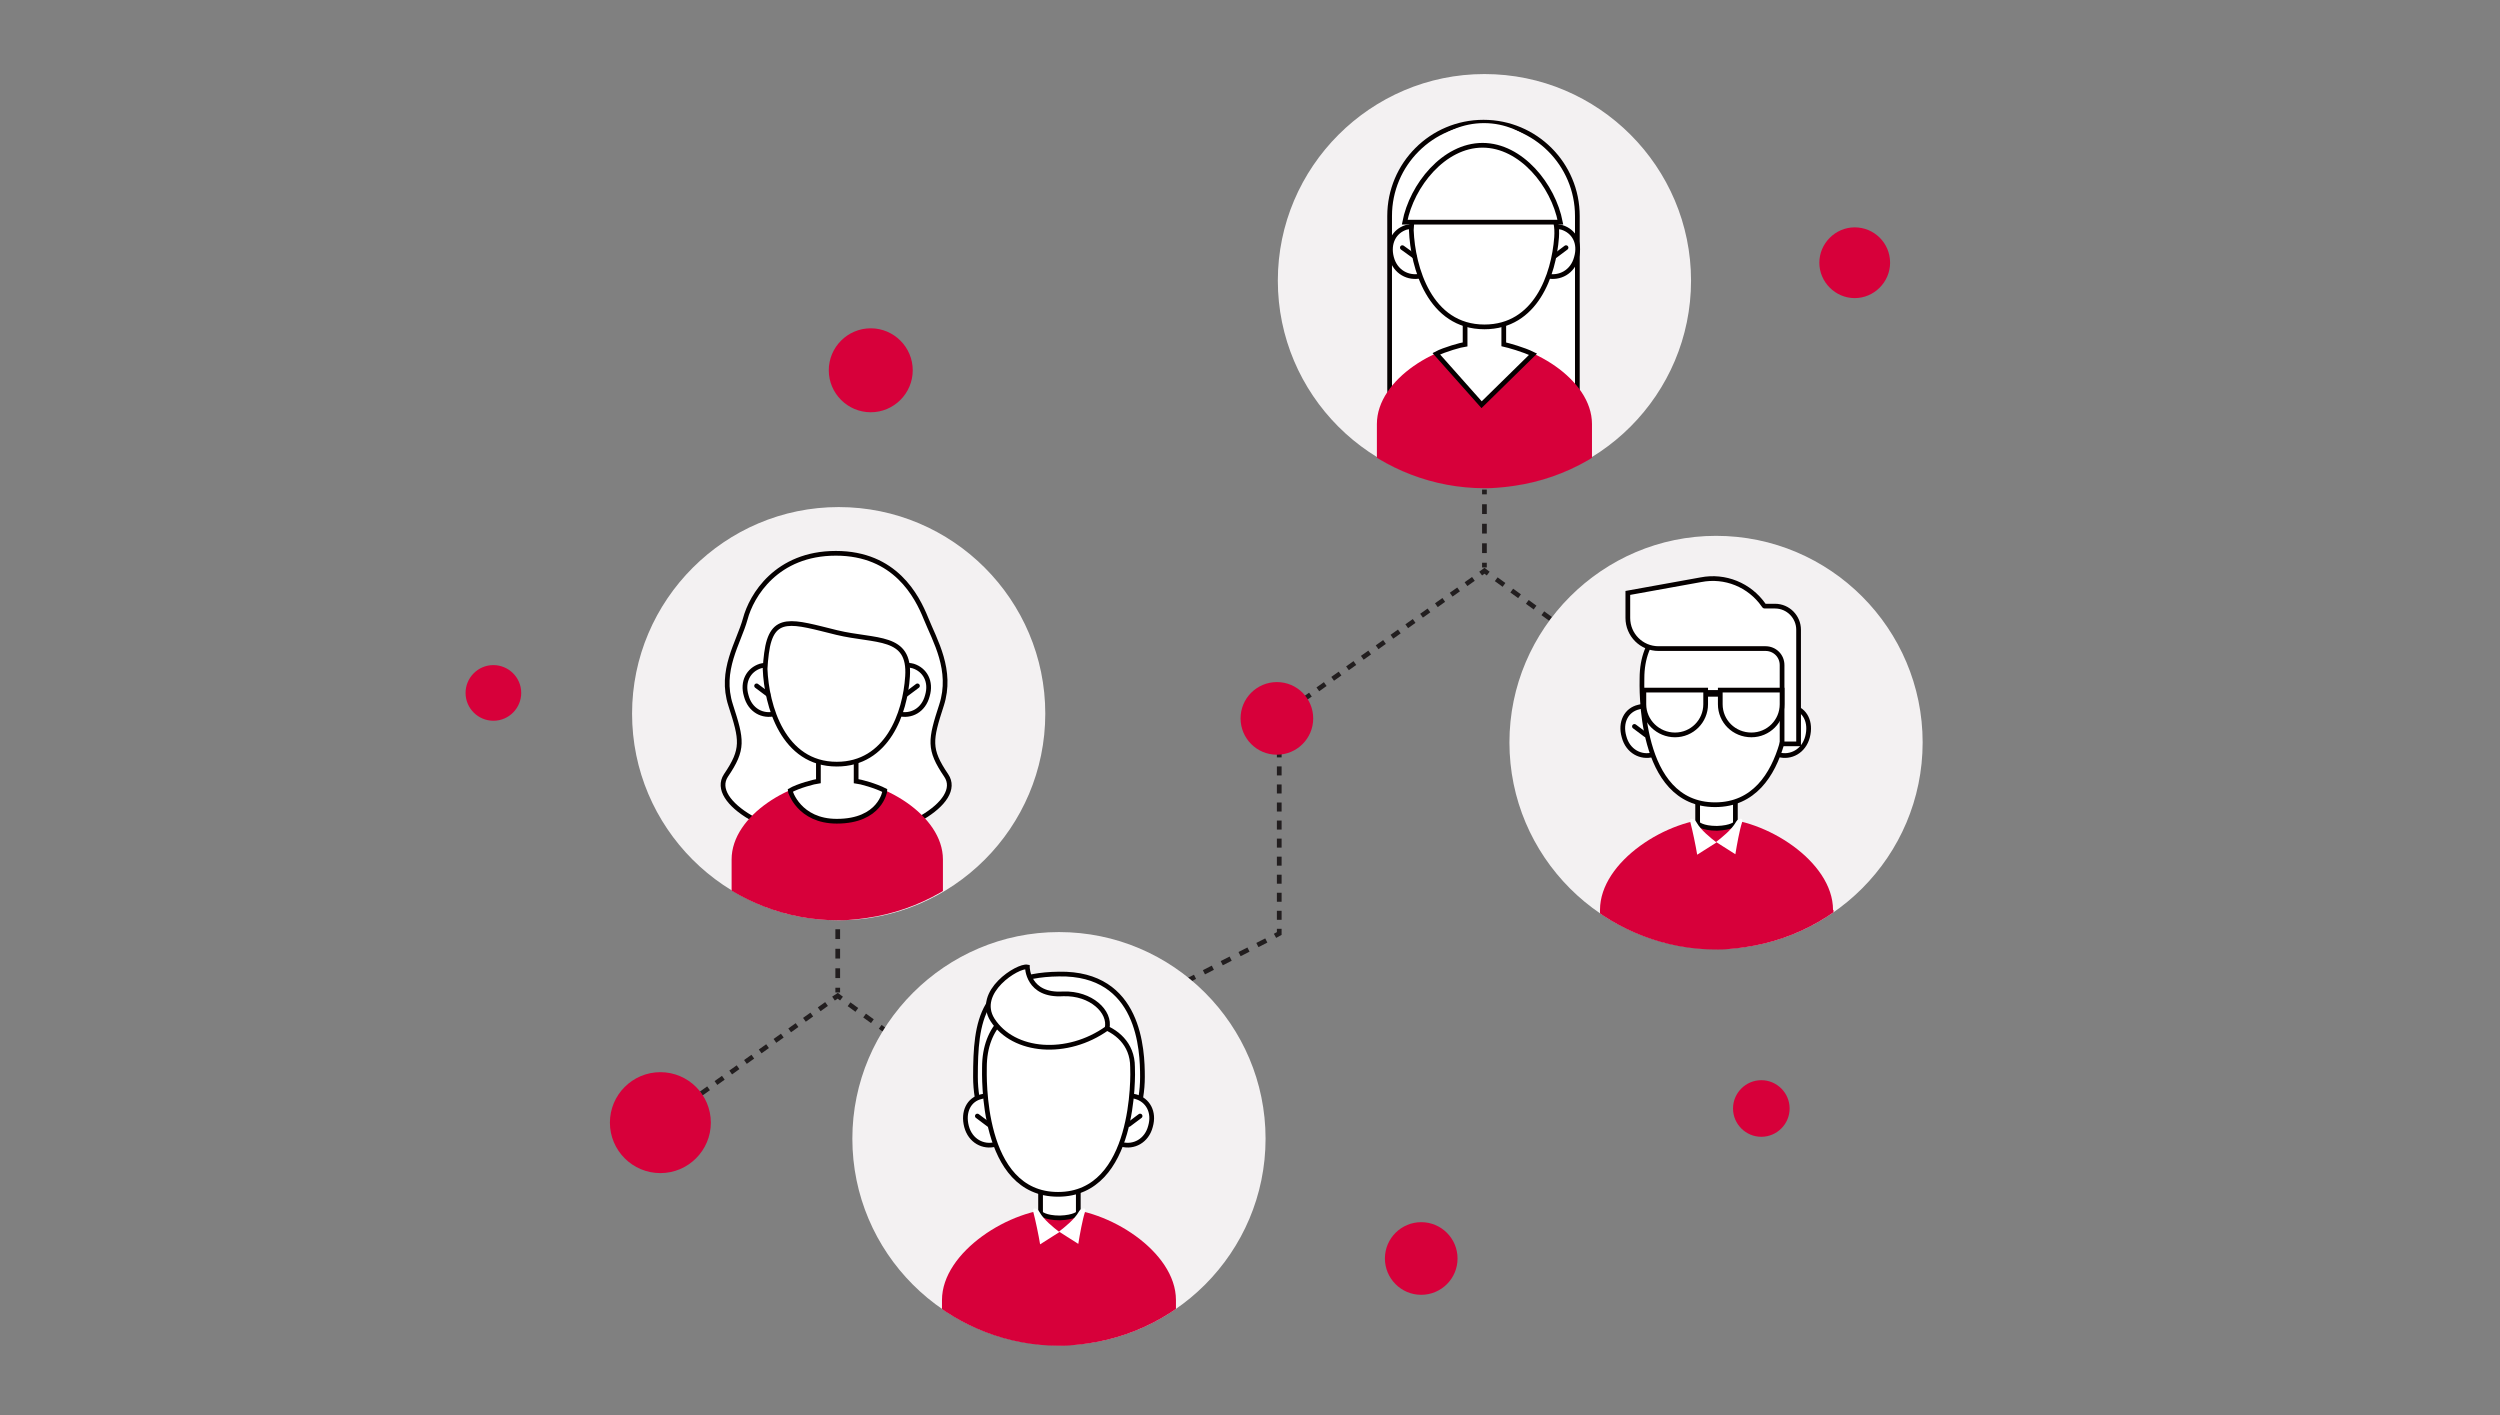<?xml version="1.0" encoding="utf-8"?>
<!-- Generator: Adobe Illustrator 28.1.0, SVG Export Plug-In . SVG Version: 6.00 Build 0)  -->
<svg version="1.1" id="レイヤー_1" xmlns="http://www.w3.org/2000/svg" xmlns:xlink="http://www.w3.org/1999/xlink" x="0px"
	 y="0px" viewBox="0 0 530 300" enable-background="new 0 0 530 300" xml:space="preserve">
<rect x="0" y="0" width="530" height="300" fill="#808080" stroke="none"/>
<g>
	<g>
		<g>
			<line fill="none" stroke="#221E1F" stroke-miterlimit="10" x1="177.6" y1="193.9" x2="177.6" y2="194.9"/>
			
				<line fill="none" stroke="#221E1F" stroke-miterlimit="10" stroke-dasharray="2.07,2.07" x1="177.6" y1="197" x2="177.6" y2="208.4"/>
			<line fill="none" stroke="#221E1F" stroke-miterlimit="10" x1="177.6" y1="209.4" x2="177.6" y2="210.4"/>
		</g>
	</g>
	<g>
		<g>
			<line fill="none" stroke="#221E1F" stroke-miterlimit="10" x1="140" y1="238" x2="140.8" y2="237.4"/>
			
				<line fill="none" stroke="#221E1F" stroke-miterlimit="10" stroke-dasharray="1.921,1.921" x1="142.4" y1="236.3" x2="176" y2="212.3"/>
			<polyline fill="none" stroke="#221E1F" stroke-miterlimit="10" points="176.7,211.7 177.6,211.1 178.4,211.7 			"/>
			
				<line fill="none" stroke="#221E1F" stroke-miterlimit="10" stroke-dasharray="2.038,2.038" x1="180" y1="212.9" x2="205.6" y2="231.5"/>
			<line fill="none" stroke="#221E1F" stroke-miterlimit="10" x1="206.4" y1="232.1" x2="207.2" y2="232.7"/>
		</g>
	</g>
	<g>
		<g>
			<line fill="none" stroke="#221E1F" stroke-miterlimit="10" x1="314.7" y1="103.8" x2="314.7" y2="104.8"/>
			
				<line fill="none" stroke="#221E1F" stroke-miterlimit="10" stroke-dasharray="2.07,2.07" x1="314.7" y1="106.9" x2="314.7" y2="118.3"/>
			<line fill="none" stroke="#221E1F" stroke-miterlimit="10" x1="314.7" y1="119.3" x2="314.7" y2="120.3"/>
		</g>
	</g>
	<g>
		<g>
			<line fill="none" stroke="#221E1F" stroke-miterlimit="10" x1="270.7" y1="152.3" x2="271.5" y2="151.8"/>
			
				<line fill="none" stroke="#221E1F" stroke-miterlimit="10" stroke-dasharray="1.926,1.926" x1="273.1" y1="150.6" x2="313.1" y2="122.2"/>
			<polyline fill="none" stroke="#221E1F" stroke-miterlimit="10" points="313.9,121.6 314.7,121 315.5,121.6 			"/>
			
				<line fill="none" stroke="#221E1F" stroke-miterlimit="10" stroke-dasharray="2.038,2.038" x1="317.2" y1="122.8" x2="342.7" y2="141.4"/>
			<line fill="none" stroke="#221E1F" stroke-miterlimit="10" x1="343.5" y1="142" x2="344.3" y2="142.6"/>
		</g>
	</g>
	<g>
		<g>
			<line fill="none" stroke="#221E1F" stroke-miterlimit="10" x1="241.1" y1="213.3" x2="242" y2="212.9"/>
			
				<line fill="none" stroke="#221E1F" stroke-miterlimit="10" stroke-dasharray="2.12,2.12" x1="243.9" y1="211.9" x2="269.4" y2="198.9"/>
			<polyline fill="none" stroke="#221E1F" stroke-miterlimit="10" points="270.3,198.4 271.2,197.9 271.2,196.9 			"/>
			
				<line fill="none" stroke="#221E1F" stroke-miterlimit="10" stroke-dasharray="1.913,1.913" x1="271.2" y1="195" x2="271.2" y2="157.7"/>
			<line fill="none" stroke="#221E1F" stroke-miterlimit="10" x1="271.2" y1="156.8" x2="271.2" y2="155.8"/>
		</g>
	</g>
	<g>
		<path fill="#F3F1F2" d="M363.8,201.2c-24.2,0-43.8-19.7-43.8-43.8s19.7-43.8,43.8-43.8c24.2,0,43.8,19.7,43.8,43.8
			S388,201.2,363.8,201.2z"/>
		<g>
			<defs>
				<path id="SVGID_1_" d="M363.8,113.8c-0.9,0-1.8,0-2.6,0.1c-1.2,0.1-2.4,0.2-3.6,0.4c-11.6,1.7-21.8,7.7-28.8,17.1
					c-7,9.3-9.9,20.8-8.3,32.4c3.1,21.4,21.7,37.5,43.3,37.5c0,0,0,0,0,0c0.9,0,1.8,0,2.6-0.1c1.2-0.1,2.4-0.2,3.6-0.4
					c11.1-1.6,21.1-7.4,28.2-16.3l0.7-0.9c7-9.3,9.9-20.8,8.2-32.3c-1.6-11.5-7.7-21.8-17.1-28.8
					C382.5,116.9,373.2,113.8,363.8,113.8z"/>
			</defs>
			<clipPath id="SVGID_00000092432799099406930480000014932817789495275705_">
				<use xlink:href="#SVGID_1_"  overflow="visible"/>
			</clipPath>
			<g clip-path="url(#SVGID_00000092432799099406930480000014932817789495275705_)">
				<path fill="#D7003A" d="M388.6,192.9c0-10.3-14.4-19.4-24.7-19.4s-24.7,9.1-24.7,19.4v15.9h49.5V192.9z"/>
				<path fill="#FFFFFF" stroke="#050000" stroke-linecap="round" stroke-miterlimit="10" d="M367.9,174.6v-10.5c0-2.2-1.8-4-4-4
					s-4,1.8-4,4v10.5c0,0,0.9,1,4.1,1C367.1,175.5,367.9,174.6,367.9,174.6z"/>
				<path fill="none" stroke="#E4825C" stroke-miterlimit="10" d="M363.4,171.8"/>
				<path fill="#FFFFFF" stroke="#050000" stroke-linecap="round" stroke-miterlimit="10" d="M383.2,156.2c-0.8,3.1-3.6,4.5-6.1,3.8
					c-2.5-0.7-3.9-3.2-3.1-6.3s3.6-4.5,6.1-3.8C382.7,150.5,384,153.1,383.2,156.2z"/>
				<path fill="#FFFFFF" stroke="#050000" stroke-linecap="round" stroke-miterlimit="10" d="M344.3,156.2c0.8,3.1,3.6,4.5,6.1,3.8
					c2.5-0.7,3.9-3.2,3.1-6.3s-3.6-4.5-6.1-3.8C344.8,150.5,343.4,153.1,344.3,156.2z"/>
				<line fill="none" stroke="#050000" stroke-linecap="round" stroke-miterlimit="10" x1="378.6" y1="155.8" x2="381" y2="154"/>
				<line fill="none" stroke="#050000" stroke-linecap="round" stroke-miterlimit="10" x1="348.9" y1="155.8" x2="346.5" y2="154"/>
				<path fill="#FFFFFF" d="M369.2,173.6c0.3,0.1,0.2,0.6,0.1,0.8c-0.5,1.5-1.1,4.8-1.4,6.7l-4.1-2.6c1.3-1,3.3-2.6,4.2-4.2
					C368.4,173.6,368.9,173.5,369.2,173.6L369.2,173.6z"/>
				<path fill="#FFFFFF" d="M358.5,173.6c0.1,0,0.1,0,0.2,0c0.3,0,0.7,0.2,1,0.8c0.9,1.6,2.9,3.2,4.2,4.2l-4.1,2.6
					c-0.3-1.9-1-5.2-1.4-6.7C358.3,174.2,358.2,173.7,358.5,173.6L358.5,173.6z"/>
				<path fill="#FFFFFF" stroke="#050000" stroke-linecap="round" stroke-miterlimit="10" d="M363.6,170.6
					c-16.5,0-15.5-25.4-15.5-26.8c0-8.7,5.6-13.4,12.6-13.4c6.9,0,10.2,2.7,11.8,4.6c3.4,1,7,3.8,7,8.8
					C379.5,145.2,380.1,170.6,363.6,170.6L363.6,170.6z"/>
				<path fill="#FFFFFF" stroke="#050000" stroke-linecap="round" stroke-miterlimit="10" d="M373.9,128.3c0.1,0.1,0.1,0.2,0.2,0.2
					h2.2c2.8,0,5,2.3,5,5v24.2h-3.5V141c0-2-1.6-3.5-3.5-3.5h-2.1h-17.4h-3.2c-3.6,0-6.5-2.9-6.5-6.5v-5.3l15.5-2.8
					C365.7,121.9,370.9,124,373.9,128.3z"/>
				<g>
					<g>
						<rect x="360.1" y="146.3" fill="#050000" width="5.3" height="1.4"/>
					</g>
					<path fill="#FFFFFF" stroke="#050000" stroke-linecap="round" stroke-miterlimit="10" d="M364.7,149.3v-3h13.1v3
						c0,3.6-2.9,6.5-6.5,6.5C367.6,155.8,364.7,152.9,364.7,149.3z"/>
					<path fill="#FFFFFF" stroke="#050000" stroke-linecap="round" stroke-miterlimit="10" d="M348.5,149.3v-3h13.1v3
						c0,3.6-2.9,6.5-6.5,6.5S348.5,152.9,348.5,149.3z"/>
				</g>
			</g>
		</g>
	</g>
	<g>
		<g>
			<path fill="#F3F1F2" d="M224.5,285.2c-24.2,0-43.8-19.7-43.8-43.8s19.7-43.8,43.8-43.8c24.2,0,43.8,19.7,43.8,43.8
				S248.7,285.2,224.5,285.2z"/>
		</g>
		<g>
			<defs>
				<path id="SVGID_00000170240660667923995070000017773710366337493674_" d="M224.5,197.6c-0.9,0-1.8,0-2.6,0.1
					c-1.2,0.1-2.4,0.2-3.6,0.4c-11.6,1.7-21.8,7.8-28.9,17.2c-7,9.4-9.9,20.9-8.3,32.4c3.1,21.4,21.7,37.6,43.4,37.6c0,0,0,0,0,0
					c0.9,0,1.8,0,2.6-0.1c1.2-0.1,2.4-0.2,3.6-0.4c11.1-1.6,21.1-7.4,28.3-16.3l0.7-0.9c7-9.3,9.9-20.9,8.3-32.4
					c-1.7-11.6-7.7-21.8-17.1-28.9C243.2,200.8,233.9,197.6,224.5,197.6z"/>
			</defs>
			<clipPath id="SVGID_00000170246286923040256480000013696815993728891793_">
				<use xlink:href="#SVGID_00000170240660667923995070000017773710366337493674_"  overflow="visible"/>
			</clipPath>
			<g clip-path="url(#SVGID_00000170246286923040256480000013696815993728891793_)">
				<path fill="#FFFFFF" stroke="#050000" stroke-linecap="round" stroke-miterlimit="10" d="M206.8,228.3
					c0,11.7,7.5,21.2,17.7,21.2s17.7-9.5,17.7-21.2c0-5.6-0.5-22.1-17.7-21.8C207.9,206.7,206.8,216.6,206.8,228.3z"/>
				<path fill="#D7003A" d="M249.3,275.6c0-10.3-14.5-19.4-24.8-19.4s-24.8,9.2-24.8,19.4v12.8h49.6V275.6z"/>
				<path fill="#FFFFFF" stroke="#050000" stroke-linecap="round" stroke-miterlimit="10" d="M228.6,257.2v-10.5c0-2.2-1.8-4-4-4
					c-2.2,0-4,1.8-4,4v10.5c0,0,0.9,1,4.1,1C227.8,258.1,228.6,257.2,228.6,257.2z"/>
				<path fill="none" stroke="#E4825C" stroke-miterlimit="10" d="M224.1,254.5"/>
				<path fill="#FFFFFF" stroke="#050000" stroke-linecap="round" stroke-miterlimit="10" d="M243.9,238.8c-0.8,3.1-3.6,4.5-6.1,3.8
					c-2.5-0.7-3.9-3.2-3.1-6.3c0.8-3.1,3.6-4.5,6.1-3.8S244.8,235.7,243.9,238.8z"/>
				<path fill="#FFFFFF" stroke="#050000" stroke-linecap="round" stroke-miterlimit="10" d="M204.9,238.8c0.8,3.1,3.6,4.5,6.1,3.8
					c2.5-0.7,3.9-3.2,3.1-6.3c-0.8-3.1-3.6-4.5-6.1-3.8C205.4,233.1,204.1,235.7,204.9,238.8z"/>
				
					<line fill="none" stroke="#050000" stroke-linecap="round" stroke-miterlimit="10" x1="239.3" y1="238.4" x2="241.7" y2="236.6"/>
				
					<line fill="none" stroke="#050000" stroke-linecap="round" stroke-miterlimit="10" x1="209.6" y1="238.4" x2="207.2" y2="236.6"/>
				<path fill="#FFFFFF" stroke="#050000" stroke-linecap="round" stroke-miterlimit="10" d="M224.3,253.2
					c-16.5,0-15.6-25.5-15.6-26.9c0-8.8,5.6-13.5,12.6-13.5c6.9,0,10.2,2.7,11.8,4.6c3.4,1,7,3.8,7,8.8
					C240.2,227.8,240.8,253.2,224.3,253.2L224.3,253.2z"/>
				<path fill="#FFFFFF" stroke="#050000" stroke-linecap="round" stroke-miterlimit="10" d="M234.7,218c-8.4,6-19.8,5.2-24.3-1.8
					c-3.7-5.9,5.4-11.6,7.4-11.2c0,0,0,6.2,7.6,5.7C231.3,210.5,235.5,214.5,234.7,218"/>
				<path fill="#FFFFFF" d="M229.9,256.2c0.3,0.1,0.2,0.6,0.1,0.8c-0.5,1.5-1.1,4.8-1.4,6.7l-4.1-2.6c1.3-1,3.3-2.6,4.2-4.2
					C229.1,256.2,229.6,256.1,229.9,256.2L229.9,256.2z"/>
				<path fill="#FFFFFF" d="M219.2,256.2c0.1,0,0.1,0,0.2,0c0.3,0,0.7,0.2,1,0.8c0.9,1.6,2.9,3.2,4.2,4.2l-4.1,2.6
					c-0.3-1.9-1-5.2-1.4-6.7C219,256.9,218.9,256.4,219.2,256.2L219.2,256.2z"/>
			</g>
		</g>
	</g>
	<g>
		<g>
			<g>
				<path fill="#F3F1F2" d="M177.8,195.1c-24.2,0-43.8-19.7-43.8-43.8s19.7-43.8,43.8-43.8c24.2,0,43.8,19.7,43.8,43.8
					S202,195.1,177.8,195.1z"/>
			</g>
		</g>
		<g>
			<defs>
				<path id="SVGID_00000004542695980903337440000001944569258182993824_" d="M177.6,107.4c-0.9,0-1.8,0-2.6,0.1
					c-1.2,0.1-2.4,0.2-3.6,0.4c-11.6,1.7-21.8,7.8-28.9,17.2c-7,9.4-9.9,20.9-8.3,32.4c3.1,21.4,21.7,37.6,43.4,37.6c0,0,0,0,0,0
					c0.9,0,1.8,0,2.6-0.1c1.2-0.1,2.4-0.2,3.6-0.4c11.1-1.6,21.1-7.4,28.3-16.3l0.7-0.9c7-9.3,9.9-20.9,8.3-32.4
					c-1.7-11.6-7.7-21.8-17.1-28.9C196.3,110.5,187,107.4,177.6,107.4z"/>
			</defs>
			<clipPath id="SVGID_00000044179684565558294270000007642467605180852610_">
				<use xlink:href="#SVGID_00000004542695980903337440000001944569258182993824_"  overflow="visible"/>
			</clipPath>
			<g clip-path="url(#SVGID_00000044179684565558294270000007642467605180852610_)">
				<path fill="#FFFFFF" stroke="#050000" stroke-linecap="round" stroke-miterlimit="10" d="M177.3,178c13.7,0,27.1-8,23.3-13.6
					c-3.8-5.6-3.4-7.5-1-14.9c2.4-7.4-1.4-13.7-3.3-18.4c-1.9-4.7-6.5-13.8-19.1-13.8c-12.6,0-17.9,9-19.2,13.9
					c-1.4,5.1-5.5,10.9-3.1,18.3c2.4,7.4,2.8,9.3-1,14.9C150.2,170,163.7,178,177.3,178z"/>
				<path fill="#D7003A" d="M199.9,182.2c0-9.4-12.9-17-22.4-17c-9.5,0-22.4,7.6-22.4,17v20.1h44.8V182.2z"/>
				<path fill="#FFFFFF" stroke="#050000" stroke-linecap="round" stroke-miterlimit="10" d="M187.6,167.6c-1.9-1-5.2-1.9-6.1-2
					v-10.3c0-2.2-1.8-4-4-4s-4,1.8-4,4v10.3c-0.8,0.1-4.3,1-6,2c0,0.2,1.9,6.5,9.9,6.5C186.6,174.1,187.6,167.8,187.6,167.6z"/>
				<path fill="none" stroke="#E4825C" stroke-miterlimit="10" d="M177.1,162.5"/>
				<path fill="#FFFFFF" d="M192,142.9c0-8.7-6.2-7-14.7-9.1c-9.2-2.3-13.5-4-14.6,4.3c-0.1,0.7-0.3,2.7-0.3,3.3c0,0-0.8,0-0.8,0
					c-0.4-2.6-0.3-5.8-0.3-6.1c0-8.7,7.3-15.8,16-15.8c8.7,0,15.8,7.1,15.8,15.8c0,0.4,0,2.4-0.2,5.2"/>
				<path fill="#FFFFFF" stroke="#050000" stroke-linecap="round" stroke-miterlimit="10" d="M196.6,147.5c-0.8,3.1-3.5,4.5-6.1,3.8
					c-2.5-0.7-3.9-3.2-3-6.3c0.8-3.1,3.5-4.5,6.1-3.8C196.1,142,197.5,144.5,196.6,147.5z"/>
				<path fill="#FFFFFF" stroke="#050000" stroke-linecap="round" stroke-miterlimit="10" d="M158.2,147.5c0.8,3.1,3.5,4.5,6.1,3.8
					s3.9-3.2,3-6.3s-3.5-4.5-6.1-3.8C158.7,142,157.3,144.5,158.2,147.5z"/>
				<path fill="#FFFFFF" stroke="#050000" stroke-linecap="round" stroke-miterlimit="10" d="M162.2,141.8
					c0.3,7.8,3.8,20.2,15.2,20.2c10.7,0,14.5-10.8,15-18.6c0.6-8.9-6.7-7.3-15-9.3c-9.4-2.3-13.8-4.1-14.9,4.4
					C162.4,139.2,162.2,141.2,162.2,141.8z"/>
				
					<line fill="none" stroke="#040001" stroke-linecap="round" stroke-miterlimit="10" x1="192.1" y1="147.2" x2="194.5" y2="145.4"/>
				
					<line fill="none" stroke="#040001" stroke-linecap="round" stroke-miterlimit="10" x1="162.8" y1="147.2" x2="160.4" y2="145.4"/>
			</g>
		</g>
	</g>
	<g>
		<g>
			<path fill="#F3F1F2" d="M314.7,103.3c-24.2,0-43.8-19.7-43.8-43.8s19.7-43.8,43.8-43.8c24.2,0,43.8,19.7,43.8,43.8
				S338.9,103.3,314.7,103.3z"/>
		</g>
		<g>
			<defs>
				<path id="SVGID_00000133502683068832014060000014713996729741870770_" d="M314.7,15.6c-0.9,0-1.8,0-2.6,0.1
					c-1.2,0.1-2.4,0.2-3.6,0.4c-11.6,1.7-21.9,7.8-29,17.2c-7,9.4-10,20.9-8.3,32.5c3.1,21.5,21.8,37.7,43.5,37.7c0,0,0,0,0,0
					c0.9,0,1.8,0,2.7-0.1c1.2-0.1,2.4-0.2,3.6-0.4c11.1-1.6,21.2-7.4,28.3-16.4l0.7-0.9c7-9.4,9.9-20.9,8.3-32.5
					c-1.7-11.6-7.8-21.9-17.2-28.9C333.5,18.7,324.1,15.6,314.7,15.6z"/>
			</defs>
			<clipPath id="SVGID_00000043430737405900106200000012455611790482512778_">
				<use xlink:href="#SVGID_00000133502683068832014060000014713996729741870770_"  overflow="visible"/>
			</clipPath>
			<g clip-path="url(#SVGID_00000043430737405900106200000012455611790482512778_)">
				<g>
					<path fill="#FFFFFF" stroke="#050000" stroke-linecap="round" stroke-miterlimit="10" d="M329.3,87.7h-29.5
						c-2.8,0-5.2-2.3-5.2-5.2V45.8c0-11,8.9-19.9,19.9-19.9l0,0c11,0,19.9,8.9,19.9,19.9v36.8C334.5,85.4,332.1,87.7,329.3,87.7z"/>
				</g>
				<path fill="#D7003A" d="M337.5,89.9c0-9.6-13.2-17.4-22.8-17.4c-9.6,0-22.8,7.8-22.8,17.4v15.4h45.6V89.9z"/>
				<path fill="#FFFFFF" stroke="#050000" stroke-linecap="round" stroke-miterlimit="10" d="M325,75.1c-2-1-5.3-1.9-6.2-2.1V62.5
					c0-2.2-1.8-4.1-4.1-4.1s-4.1,1.8-4.1,4.1V73c-0.8,0.1-4.4,1.1-6.1,2l9.6,10.8L325,75.1z"/>
				<path fill="none" stroke="#E4825C" stroke-miterlimit="10" d="M314.4,69.9"/>
				<path fill="#FFFFFF" d="M329.5,49.9c0-8.8-6.4-7.1-14.9-9.2c-9.4-2.3-13.7-4.1-14.9,4.4c-0.1,0.7-0.3,2.8-0.3,3.3
					c0,0-0.8,0-0.8,0c-0.4-2.7-0.3-5.9-0.3-6.2c0-8.9,7.4-16.1,16.3-16.1c8.9,0,16.1,7.2,16.1,16.1c0,0.4,0,2.5-0.2,5.3"/>
				<path fill="#FFFFFF" stroke="#050000" stroke-linecap="round" stroke-miterlimit="10" d="M334.2,54.6c-0.8,3.1-3.6,4.5-6.2,3.9
					c-2.6-0.7-3.9-3.2-3.1-6.4c0.8-3.1,3.6-4.5,6.2-3.9C333.7,49,335.1,51.5,334.2,54.6z"/>
				<path fill="#FFFFFF" stroke="#050000" stroke-linecap="round" stroke-miterlimit="10" d="M295,54.6c0.8,3.1,3.6,4.5,6.2,3.9
					c2.6-0.7,3.9-3.2,3.1-6.4c-0.8-3.1-3.6-4.5-6.2-3.9C295.6,49,294.2,51.5,295,54.6z"/>
				<path fill="#FFFFFF" stroke="#050000" stroke-linecap="round" stroke-miterlimit="10" d="M299.2,48.8
					c0.3,7.9,3.9,20.5,15.5,20.5c10.9,0,14.7-11,15.3-19c0.6-9-6.8-7.4-15.3-9.5c-9.6-2.4-14.1-4.2-15.2,4.5
					C299.4,46.1,299.2,48.2,299.2,48.8z"/>
				<line fill="none" stroke="#050000" stroke-linecap="round" stroke-miterlimit="10" x1="329.6" y1="54.3" x2="332" y2="52.5"/>
				<line fill="none" stroke="#050000" stroke-linecap="round" stroke-miterlimit="10" x1="299.8" y1="54.3" x2="297.3" y2="52.5"/>
				<g>
					<g>
						<path fill="#FFFFFF" stroke="#050000" stroke-linecap="round" stroke-miterlimit="10" d="M330.8,47.1
							c-1.5-7.8-8.3-16.3-16.5-16.3c-8.2,0-15,8.5-16.5,16.3H330.8z"/>
					</g>
				</g>
			</g>
		</g>
	</g>
	<g>
		<path fill="#D7003A" d="M278.4,152.3c0,4.3-3.5,7.7-7.7,7.7c-4.3,0-7.7-3.5-7.7-7.7c0-4.3,3.5-7.7,7.7-7.7
			C275,144.6,278.4,148.1,278.4,152.3z"/>
	</g>
	<g>
		<path fill="#D7003A" d="M309,266.8c0,4.3-3.5,7.7-7.7,7.7c-4.3,0-7.7-3.5-7.7-7.7c0-4.3,3.5-7.7,7.7-7.7
			C305.5,259.1,309,262.5,309,266.8z"/>
	</g>
	<g>
		<path fill="#D7003A" d="M379.4,235c0,3.3-2.7,6-6,6c-3.3,0-6-2.7-6-6c0-3.3,2.7-6,6-6C376.7,229,379.4,231.7,379.4,235z"/>
	</g>
	<g>
		<path fill="#D7003A" d="M193.5,78.5c0,4.9-4,8.9-8.9,8.9c-4.9,0-8.9-4-8.9-8.9c0-4.9,4-8.9,8.9-8.9
			C189.5,69.6,193.5,73.6,193.5,78.5z"/>
	</g>
	<g>
		<path fill="#D7003A" d="M110.5,146.9c0,3.2-2.6,5.9-5.9,5.9c-3.2,0-5.9-2.6-5.9-5.9c0-3.2,2.6-5.9,5.9-5.9
			C107.8,141,110.5,143.6,110.5,146.9z"/>
	</g>
	<g>
		<path fill="#D7003A" d="M400.7,55.7c0,4.1-3.4,7.5-7.5,7.5c-4.1,0-7.5-3.4-7.5-7.5c0-4.1,3.4-7.5,7.5-7.5
			C397.3,48.2,400.7,51.5,400.7,55.7z"/>
	</g>
	<g>
		<path fill="#D7003A" d="M150.7,238c0,5.9-4.8,10.7-10.7,10.7c-5.9,0-10.7-4.8-10.7-10.7c0-5.9,4.8-10.7,10.7-10.7
			C145.9,227.3,150.7,232.1,150.7,238z"/>
	</g>
</g>
</svg>
